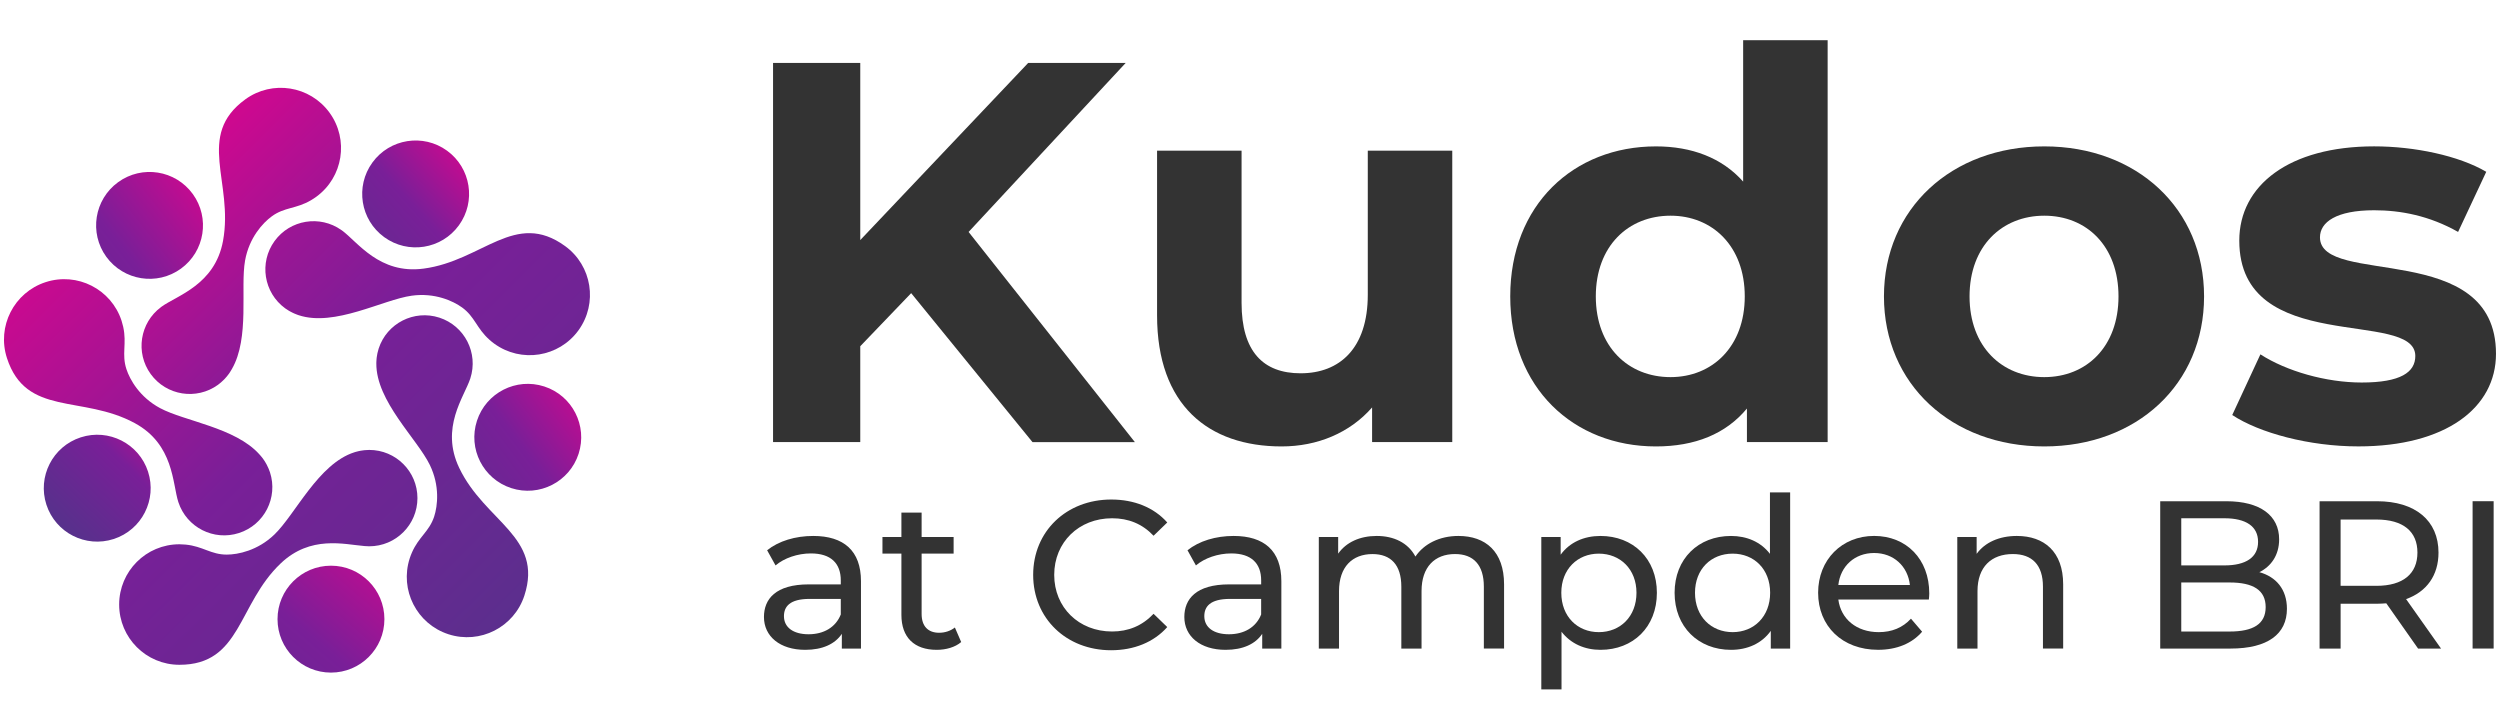 <?xml version="1.0" encoding="utf-8"?>
<!-- Generator: Adobe Illustrator 26.0.1, SVG Export Plug-In . SVG Version: 6.00 Build 0)  -->
<svg version="1.1" id="Layer_1" xmlns="http://www.w3.org/2000/svg" xmlns:xlink="http://www.w3.org/1999/xlink" x="0px" y="0px"
	 width="1050px" height="300px" viewBox="0 0 1050 300" style="enable-background:new 0 0 1050 300;" xml:space="preserve">
<style type="text/css">
	.st0{clip-path:url(#SVGID_00000115513398003045306740000010138548592152209599_);}
	.st1{display:none;fill-rule:evenodd;clip-rule:evenodd;fill:none;}
	.st2{fill:#333333;}
	.st3{fill:url(#SVGID_00000075143758110498654570000017310808464474230656_);}
	.st4{fill:url(#SVGID_00000002348341712671662490000000036876224978594958_);}
	.st5{fill:url(#SVGID_00000070810678281053736510000004974621604532579246_);}
	.st6{fill:url(#SVGID_00000129894484140393205400000007780757865092659614_);}
	.st7{fill:url(#SVGID_00000150793787179430454550000011792337074865480107_);}
	.st8{fill:url(#SVGID_00000078731956749656755180000013836137784418574984_);}
	.st9{fill:url(#SVGID_00000103974539465814557610000017002977193003917215_);}
	.st10{fill:url(#SVGID_00000007418737177708724290000007622434003020880792_);}
	.st11{fill:url(#SVGID_00000093153485426600721190000002714897643211179181_);}
	.st12{fill:url(#SVGID_00000034074735664351409800000004278477498411583110_);}
	.st13{fill:url(#SVGID_00000078738878883365065360000015862721494171998634_);}
	.st14{fill:url(#SVGID_00000043416798299105575080000001172787008459185808_);}
	.st15{fill:url(#SVGID_00000124878652488335414820000003483724181197187721_);}
	.st16{fill:url(#SVGID_00000093147053387029125980000015794424987382453149_);}
	.st17{fill:url(#SVGID_00000168831556281277508140000014076461415518858886_);}
	.st18{fill:url(#SVGID_00000008861351815883354170000018177791883649253007_);}
	.st19{fill:url(#SVGID_00000003796456495589431030000013509828929326341249_);}
	.st20{fill:url(#SVGID_00000063608991679087982630000010451092458355265727_);}
	.st21{fill:url(#SVGID_00000100374560084911273350000018235610597813524393_);}
	.st22{fill:url(#SVGID_00000126294430968960524870000011901470455877652888_);}
	.st23{fill:url(#SVGID_00000041292885994622909440000001617588936911216062_);}
	.st24{fill:url(#SVGID_00000108289023587442171340000000534227992204595900_);}
	.st25{fill:url(#SVGID_00000024715054210205489950000006365313320458460589_);}
	.st26{fill:url(#SVGID_00000000210052842956520000000017535239048275130038_);}
	.st27{fill:url(#SVGID_00000162349472032135907940000008055366236950252469_);}
	.st28{fill:url(#SVGID_00000047019369738299413510000000258170544503613095_);}
	.st29{fill:url(#SVGID_00000176011758861418091130000004529150774908972691_);}
	.st30{fill:url(#SVGID_00000026121937597345064540000007664506951895472014_);}
	.st31{fill:url(#SVGID_00000013874382710528376740000004819470033680022658_);}
	.st32{fill:url(#SVGID_00000171683156976142891910000005977347775999737488_);}
	.st33{fill:url(#SVGID_00000071523583545493747410000017603788345293894041_);}
	.st34{fill:url(#SVGID_00000156571300258665778480000013607344010014077614_);}
	.st35{fill:url(#SVGID_00000132063668513046479550000014991388706353684395_);}
	.st36{fill:url(#SVGID_00000075137957189764462470000003028768271151864476_);}
	.st37{fill:url(#SVGID_00000126297509920419314890000002973302637663989381_);}
	.st38{fill:url(#SVGID_00000061430585503803431510000008799419220415582339_);}
	.st39{fill:url(#SVGID_00000046342032303246094620000012600922760926863267_);}
	.st40{fill:url(#SVGID_00000121265209445325267120000011456703916298474370_);}
	.st41{fill:url(#SVGID_00000066477544349227174570000012942869750814994367_);}
	.st42{fill:url(#SVGID_00000178921066812918711110000012845170718318055087_);}
</style>
<g>
	<g>
		<path class="st2" d="M382.69,123.12l-21.38,22.29v40.27h-36.63V26.44h36.63v74.39l70.52-74.39h40.95l-65.97,70.98l69.84,88.27h-43
			L382.69,123.12z"/>
		<path class="st2" d="M609.95,63.29v122.39h-33.67v-14.56c-9.33,10.69-22.98,16.38-37.99,16.38c-30.71,0-52.32-17.29-52.32-55.05
			V63.29h35.49v63.92c0,20.47,9.1,29.57,24.8,29.57c16.38,0,28.21-10.47,28.21-32.99V63.29H609.95z"/>
		<path class="st2" d="M767.61,16.88v168.8h-33.9v-14.1c-8.87,10.69-21.84,15.92-38.22,15.92c-34.58,0-61.19-24.57-61.19-63.01
			s26.62-63.01,61.19-63.01c15.01,0,27.75,4.78,36.63,14.79V16.88H767.61z M732.8,124.49c0-21.16-13.65-33.9-31.17-33.9
			c-17.74,0-31.39,12.74-31.39,33.9s13.65,33.9,31.39,33.9C719.15,158.38,732.8,145.64,732.8,124.49z"/>
		<path class="st2" d="M791.26,124.49c0-36.85,28.44-63.01,67.34-63.01c38.9,0,67.11,26.16,67.11,63.01S897.5,187.5,858.6,187.5
			C819.7,187.5,791.26,161.34,791.26,124.49z M889.77,124.49c0-21.16-13.42-33.9-31.17-33.9c-17.74,0-31.39,12.74-31.39,33.9
			s13.65,33.9,31.39,33.9C876.34,158.38,889.77,145.64,889.77,124.49z"/>
		<path class="st2" d="M937.54,174.31l11.83-25.48c10.92,7.05,27.53,11.83,42.54,11.83c16.38,0,22.52-4.32,22.52-11.15
			c0-20.02-73.93,0.45-73.93-48.46c0-23.2,20.93-39.58,56.64-39.58c16.83,0,35.49,3.87,47.09,10.69l-11.83,25.25
			c-12.06-6.82-24.11-9.1-35.26-9.1c-15.92,0-22.75,5-22.75,11.37c0,20.93,73.93,0.68,73.93,48.91c0,22.75-21.16,38.9-57.78,38.9
			C969.84,187.5,948.91,181.81,937.54,174.31z"/>
	</g>
	<g>
		<path class="st2" d="M361.61,244.11v28.29h-8.04v-6.19c-2.83,4.24-8.05,6.72-15.38,6.72c-10.61,0-17.33-5.66-17.33-13.79
			c0-7.51,4.86-13.7,18.83-13.7h13.44v-1.68c0-7.16-4.15-11.32-12.55-11.32c-5.57,0-11.23,1.94-14.85,5.04l-3.54-6.37
			c4.86-3.89,11.85-6.01,19.36-6.01C354.36,225.1,361.61,231.29,361.61,244.11z M353.13,258.08v-6.54h-13.08
			c-8.4,0-10.79,3.27-10.79,7.25c0,4.69,3.89,7.6,10.34,7.6C345.97,266.39,351,263.47,353.13,258.08z"/>
		<path class="st2" d="M403.7,269.66c-2.56,2.21-6.45,3.27-10.26,3.27c-9.46,0-14.85-5.22-14.85-14.68v-25.73h-7.96v-6.98h7.96
			v-10.26h8.49v10.26h13.44v6.98h-13.44v25.37c0,5.04,2.65,7.87,7.34,7.87c2.48,0,4.86-0.8,6.63-2.21L403.7,269.66z"/>
		<path class="st2" d="M433.93,241.45c0-18.3,13.97-31.65,32.8-31.65c9.55,0,17.86,3.27,23.52,9.64l-5.75,5.57
			c-4.77-5.04-10.61-7.34-17.42-7.34c-13.97,0-24.31,10.08-24.31,23.78c0,13.7,10.34,23.78,24.31,23.78
			c6.81,0,12.64-2.39,17.42-7.43l5.75,5.57c-5.66,6.36-13.97,9.73-23.6,9.73C447.9,273.1,433.93,259.75,433.93,241.45z"/>
		<path class="st2" d="M538.17,244.11v28.29h-8.04v-6.19c-2.83,4.24-8.05,6.72-15.38,6.72c-10.61,0-17.33-5.66-17.33-13.79
			c0-7.51,4.86-13.7,18.83-13.7h13.44v-1.68c0-7.16-4.16-11.32-12.55-11.32c-5.57,0-11.23,1.94-14.85,5.04l-3.54-6.37
			c4.86-3.89,11.85-6.01,19.36-6.01C530.92,225.1,538.17,231.29,538.17,244.11z M529.68,258.08v-6.54H516.6
			c-8.4,0-10.79,3.27-10.79,7.25c0,4.69,3.89,7.6,10.34,7.6C522.52,266.39,527.56,263.47,529.68,258.08z"/>
		<path class="st2" d="M631.71,245.43v26.96h-8.49v-25.99c0-9.19-4.42-13.7-12.11-13.7c-8.49,0-14.06,5.39-14.06,15.56v24.14h-8.49
			v-25.99c0-9.19-4.42-13.7-12.11-13.7c-8.49,0-14.06,5.39-14.06,15.56v24.14h-8.49v-46.86h8.13v6.98
			c3.36-4.77,9.11-7.43,16.18-7.43c7.16,0,13.17,2.83,16.27,8.66c3.54-5.3,10.08-8.66,18.04-8.66
			C623.93,225.1,631.71,231.64,631.71,245.43z"/>
		<path class="st2" d="M695.89,248.97c0,14.41-9.99,23.96-23.69,23.96c-6.63,0-12.47-2.56-16.36-7.6v24.22h-8.49v-64.01h8.13v7.43
			c3.8-5.22,9.81-7.87,16.71-7.87C685.9,225.1,695.89,234.65,695.89,248.97z M687.32,248.97c0-9.9-6.81-16.44-15.83-16.44
			c-8.93,0-15.74,6.54-15.74,16.44c0,9.99,6.81,16.53,15.74,16.53C680.51,265.5,687.32,258.96,687.32,248.97z"/>
		<path class="st2" d="M751.86,206.8v65.6h-8.13v-7.43c-3.8,5.3-9.81,7.96-16.71,7.96c-13.7,0-23.69-9.64-23.69-23.96
			c0-14.32,9.99-23.87,23.69-23.87c6.63,0,12.47,2.47,16.36,7.51V206.8H751.86z M743.46,248.97c0-9.99-6.81-16.44-15.74-16.44
			c-9.02,0-15.82,6.45-15.82,16.44s6.81,16.53,15.82,16.53C736.65,265.5,743.46,258.96,743.46,248.97z"/>
		<path class="st2" d="M810.12,251.8H772.1c1.06,8.22,7.69,13.7,16.97,13.7c5.48,0,10.08-1.86,13.53-5.66l4.69,5.48
			c-4.24,4.95-10.7,7.6-18.48,7.6c-15.12,0-25.2-9.99-25.2-23.96c0-13.88,9.99-23.87,23.52-23.87c13.53,0,23.16,9.72,23.16,24.13
			C810.3,249.94,810.21,251,810.12,251.8z M772.1,245.7h30.06c-0.88-7.87-6.81-13.44-15.03-13.44
			C779,232.26,772.99,237.74,772.1,245.7z"/>
		<path class="st2" d="M866.53,245.43v26.96h-8.49v-25.99c0-9.19-4.6-13.7-12.64-13.7c-9.02,0-14.85,5.39-14.85,15.56v24.14h-8.49
			v-46.86h8.13v7.07c3.45-4.77,9.46-7.51,16.88-7.51C858.48,225.1,866.53,231.64,866.53,245.43z"/>
		<path class="st2" d="M960.51,255.69c0,10.61-8.04,16.71-23.69,16.71h-29.53v-61.88h27.76c14.23,0,22.19,6.01,22.19,16
			c0,6.72-3.45,11.4-8.31,13.79C955.91,242.25,960.51,247.47,960.51,255.69z M916.13,217.67v19.8h18.12c9.02,0,14.14-3.36,14.14-9.9
			c0-6.54-5.13-9.9-14.14-9.9H916.13z M951.58,254.98c0-7.16-5.31-10.34-15.12-10.34h-20.33v20.6h20.33
			C946.27,265.24,951.58,262.14,951.58,254.98z"/>
		<path class="st2" d="M1015.59,272.4l-13.35-19.01c-1.24,0.09-2.56,0.18-3.89,0.18h-15.29v18.83h-8.84v-61.88h24.13
			c16.09,0,25.82,8.13,25.82,21.57c0,9.55-4.95,16.44-13.61,19.54l14.68,20.77H1015.59z M1015.32,232.08
			c0-8.84-5.92-13.88-17.24-13.88h-15.03v27.85h15.03C1009.4,246.05,1015.32,240.92,1015.32,232.08z"/>
		<path class="st2" d="M1038.49,210.51h8.84v61.88h-8.84V210.51z"/>
	</g>
	<g id="Artwork_101_00000003789636896861162250000005482153776373211041_">
		<g>
			<g>
				
					<linearGradient id="SVGID_00000039834224685242923700000007782355190012114846_" gradientUnits="userSpaceOnUse" x1="177.164" y1="215.462" x2="67.746" y2="343.296">
					<stop  offset="0" style="stop-color:#EC008C"/>
					<stop  offset="0.415" style="stop-color:#791F98"/>
					<stop  offset="1" style="stop-color:#4D3688"/>
				</linearGradient>
				<path style="fill:url(#SVGID_00000039834224685242923700000007782355190012114846_);" d="M161.45,260.04
					c0,12.4-10.05,22.45-22.44,22.45c-12.4,0-22.45-10.05-22.45-22.45c0-12.4,10.05-22.45,22.45-22.45
					C151.41,237.59,161.45,247.64,161.45,260.04"/>
				
					<linearGradient id="SVGID_00000065034002994297034020000003245026845623318938_" gradientUnits="userSpaceOnUse" x1="-33.79" y1="84.9" x2="235.472" y2="356.426">
					<stop  offset="0" style="stop-color:#EC008C"/>
					<stop  offset="0.415" style="stop-color:#791F98"/>
					<stop  offset="1" style="stop-color:#4D3688"/>
				</linearGradient>
				<path style="fill:url(#SVGID_00000065034002994297034020000003245026845623318938_);" d="M155.09,188.97
					c-0.05,0-0.1,0.01-0.16,0.01c-0.59,0-1.17,0.03-1.74,0.09c-0.25,0.02-0.49,0.06-0.73,0.09c-0.38,0.05-0.76,0.1-1.13,0.17
					c-0.27,0.05-0.53,0.11-0.79,0.17c-0.37,0.09-0.74,0.18-1.1,0.28c-0.2,0.06-0.4,0.12-0.6,0.18
					c-15.14,4.82-24.78,26.07-33.6,34.55c-7.01,6.75-15.32,8.42-20.02,8.42c-6.62,0-9.99-3.49-17.22-4.2
					c-0.04,0-0.09-0.01-0.13-0.01c-0.78-0.07-1.6-0.12-2.48-0.13c-0.01,0-0.02,0-0.03,0c-13.98,0-25.31,11.33-25.31,25.31
					c0,13.98,11.33,25.31,25.31,25.31c0,0,0,0,0,0l0,0c25.98,0,24.36-25.31,42.54-42.59c12.52-11.9,26.6-7.99,35.1-7.29
					c0.02,0,0.04,0,0.06,0.01c0.63,0.05,1.24,0.08,1.8,0.09c0.08,0,0.15,0.01,0.23,0.01c11.18,0,20.24-9.06,20.24-20.24
					C175.33,198.03,166.27,188.97,155.09,188.97z"/>
				
					<linearGradient id="SVGID_00000062899199781591839690000001988685577184859327_" gradientUnits="userSpaceOnUse" x1="258.265" y1="156.057" x2="161.306" y2="229.182">
					<stop  offset="0" style="stop-color:#EC008C"/>
					<stop  offset="0.415" style="stop-color:#791F98"/>
					<stop  offset="1" style="stop-color:#4D3688"/>
				</linearGradient>
				<path style="fill:url(#SVGID_00000062899199781591839690000001988685577184859327_);" d="M228.6,162.32
					c11.79,3.83,18.24,16.49,14.41,28.28c-3.83,11.79-16.5,18.24-28.28,14.41c-11.79-3.83-18.24-16.49-14.41-28.28
					C204.15,164.94,216.81,158.49,228.6,162.32"/>
				
					<linearGradient id="SVGID_00000023979506421709784690000016569975157932453023_" gradientUnits="userSpaceOnUse" x1="34.908" y1="47.499" x2="277.357" y2="291.986">
					<stop  offset="0" style="stop-color:#EC008C"/>
					<stop  offset="0.415" style="stop-color:#791F98"/>
					<stop  offset="1" style="stop-color:#4D3688"/>
				</linearGradient>
				<path style="fill:url(#SVGID_00000023979506421709784690000016569975157932453023_);" d="M192.87,196.52
					c-8.06-16.87,2.08-29.76,4.64-37.51c0.01-0.03,0.02-0.06,0.03-0.09c3.45-10.63-2.37-22.05-13-25.51
					c-10.63-3.45-22.05,2.36-25.5,12.99l0,0c-0.2,0.62-0.36,1.25-0.5,1.87c-0.04,0.19-0.07,0.39-0.11,0.58
					c-0.08,0.43-0.16,0.85-0.21,1.28c-0.03,0.23-0.05,0.46-0.07,0.69c-0.04,0.42-0.07,0.84-0.08,1.27
					c-0.01,0.18-0.01,0.35-0.01,0.53c-0.12,15.9,17.13,31.65,22.48,42.67c4.25,8.75,3.27,17.17,1.82,21.64
					c-2.05,6.3-6.42,8.43-9.34,15.12c0,0.01-0.01,0.02-0.01,0.03c-0.32,0.75-0.64,1.53-0.92,2.4c0,0,0,0.01,0,0.01
					c-4.31,13.29,2.96,27.57,16.26,31.89c13.3,4.32,27.58-2.96,31.9-16.26l0,0C228.26,225.43,203.69,219.15,192.87,196.52z"/>
				
					<linearGradient id="SVGID_00000005946436701924118300000017297963217461016969_" gradientUnits="userSpaceOnUse" x1="203.831" y1="55.241" x2="125.831" y2="125.117">
					<stop  offset="0" style="stop-color:#EC008C"/>
					<stop  offset="0.415" style="stop-color:#791F98"/>
					<stop  offset="1" style="stop-color:#4D3688"/>
				</linearGradient>
				<path style="fill:url(#SVGID_00000005946436701924118300000017297963217461016969_);" d="M156.41,68.26
					c7.29-10.03,21.32-12.25,31.35-4.97c10.03,7.29,12.25,21.32,4.97,31.35c-7.28,10.03-21.32,12.25-31.35,4.97
					C151.35,92.33,149.12,78.29,156.41,68.26"/>
				
					<linearGradient id="SVGID_00000173130997144948924730000012375793974723935107_" gradientUnits="userSpaceOnUse" x1="51.437" y1="-11.817" x2="358.618" y2="297.946">
					<stop  offset="0" style="stop-color:#EC008C"/>
					<stop  offset="0.415" style="stop-color:#791F98"/>
					<stop  offset="1" style="stop-color:#4D3688"/>
				</linearGradient>
				<path style="fill:url(#SVGID_00000173130997144948924730000012375793974723935107_);" d="M237.35,103.36
					C237.35,103.36,237.35,103.36,237.35,103.36L237.35,103.36c-21.02-15.27-34.59,6.16-59.45,9.46
					c-18.6,2.47-27.73-11.28-34.31-16.06c-0.07-0.05-0.13-0.08-0.2-0.13c-9.03-6.4-21.55-4.37-28.07,4.61
					c-6.57,9.05-4.57,21.7,4.48,28.28c0.01,0.01,0.02,0.01,0.03,0.02c0.51,0.37,1.04,0.71,1.57,1.02c0.2,0.12,0.41,0.22,0.61,0.33
					c0.35,0.19,0.69,0.37,1.05,0.54c0.24,0.11,0.48,0.22,0.72,0.32c0.36,0.15,0.71,0.29,1.08,0.43c0.2,0.07,0.39,0.14,0.59,0.21
					c15.08,5,35.37-6.53,47.49-8.2c9.64-1.33,17.34,2.2,21.15,4.96c5.36,3.9,6.04,8.71,11.48,13.55c0.01,0.01,0.03,0.02,0.04,0.04
					c0.61,0.54,1.25,1.07,1.99,1.61c0,0,0.01,0,0.01,0c11.31,8.21,27.14,5.7,35.35-5.61C251.17,127.41,248.66,111.58,237.35,103.36z
					"/>
				
					<linearGradient id="SVGID_00000090292690657730823070000015061201867972812937_" gradientUnits="userSpaceOnUse" x1="98.106" y1="66.931" x2="-15.645" y2="156.307">
					<stop  offset="0" style="stop-color:#EC008C"/>
					<stop  offset="0.415" style="stop-color:#791F98"/>
					<stop  offset="1" style="stop-color:#4D3688"/>
				</linearGradient>
				<path style="fill:url(#SVGID_00000090292690657730823070000015061201867972812937_);" d="M44.65,107.86
					c-7.28-10.03-5.06-24.06,4.97-31.35c10.03-7.28,24.06-5.07,31.35,4.97c7.28,10.03,5.07,24.06-4.97,31.35
					C65.98,120.11,51.94,117.88,44.65,107.86"/>
				
					<linearGradient id="SVGID_00000023970790435599352730000015258992608208605623_" gradientUnits="userSpaceOnUse" x1="46.951" y1="47.831" x2="279.262" y2="282.094">
					<stop  offset="0" style="stop-color:#EC008C"/>
					<stop  offset="0.415" style="stop-color:#791F98"/>
					<stop  offset="1" style="stop-color:#4D3688"/>
				</linearGradient>
				<path style="fill:url(#SVGID_00000023970790435599352730000015258992608208605623_);" d="M138.4,47.32
					c-8.22-11.31-24.05-13.82-35.36-5.6l0,0l0,0c-21.01,15.27-4.83,34.8-9.37,59.46c-3.4,18.46-19.3,22.89-25.88,27.67
					c-0.06,0.04-0.1,0.09-0.16,0.13c-8.9,6.6-10.85,19.15-4.32,28.14c6.57,9.05,19.23,11.05,28.27,4.48l0,0c0,0,0.01-0.01,0.01-0.01
					c0.86-0.63,1.64-1.32,2.37-2.05c0.12-0.12,0.25-0.24,0.36-0.36c0.67-0.7,1.28-1.44,1.84-2.22c0.17-0.23,0.32-0.47,0.47-0.7
					c0.27-0.41,0.52-0.83,0.76-1.26c7.57-13.07,3.5-34.16,5.54-45.58c1.71-9.58,7.45-15.82,11.25-18.58
					c5.35-3.89,10.13-3.05,16.4-6.72c0.04-0.03,0.09-0.05,0.13-0.08c0.65-0.39,1.32-0.81,2-1.31c0.03-0.02,0.06-0.04,0.09-0.06
					C144.11,74.46,146.62,58.63,138.4,47.32z"/>
				
					<linearGradient id="SVGID_00000183954947670257436190000013102568082767915446_" gradientUnits="userSpaceOnUse" x1="75.017" y1="169.547" x2="18.142" y2="228.589">
					<stop  offset="0" style="stop-color:#EC008C"/>
					<stop  offset="0.415" style="stop-color:#791F98"/>
					<stop  offset="1" style="stop-color:#4D3688"/>
				</linearGradient>
				<path style="fill:url(#SVGID_00000183954947670257436190000013102568082767915446_);" d="M47.77,226.38
					c-11.79,3.83-24.45-2.62-28.28-14.41c-3.83-11.79,2.62-24.45,14.41-28.28c11.79-3.83,24.45,2.62,28.28,14.41
					C66.01,209.88,59.56,222.55,47.77,226.38"/>
				
					<linearGradient id="SVGID_00000049932577120885552690000009498637351078095233_" gradientUnits="userSpaceOnUse" x1="-27.07" y1="88.435" x2="257.289" y2="375.183">
					<stop  offset="0" style="stop-color:#EC008C"/>
					<stop  offset="0.415" style="stop-color:#791F98"/>
					<stop  offset="1" style="stop-color:#4D3688"/>
				</linearGradient>
				<path style="fill:url(#SVGID_00000049932577120885552690000009498637351078095233_);" d="M113.39,198.36
					c-0.33-1.02-0.76-1.98-1.23-2.91c-0.07-0.15-0.14-0.29-0.22-0.44c-0.46-0.86-0.98-1.68-1.55-2.45
					c-0.16-0.22-0.34-0.44-0.51-0.65c-0.31-0.39-0.64-0.76-0.98-1.13c-10.1-11.23-31.41-13.88-41.63-19.35
					c-8.58-4.58-12.74-11.96-14.19-16.44c-2.04-6.29,0.22-10.57-1.32-17.66c-0.01-0.06-0.03-0.11-0.04-0.17
					c-0.17-0.74-0.37-1.51-0.63-2.32c-0.01-0.03-0.01-0.05-0.02-0.08c-4.32-13.3-18.6-20.58-31.9-16.26
					c-13.3,4.32-20.57,18.6-16.25,31.9l0,0c8.03,24.71,31.61,15.35,53.66,27.3c16.5,8.94,15.81,25.42,18.32,33.16
					c0.01,0.02,0.02,0.04,0.02,0.06c3.48,10.6,14.87,16.39,25.48,12.94C111.03,220.41,116.85,208.99,113.39,198.36z"/>
			</g>
		</g>
	</g>
</g>
</svg>
